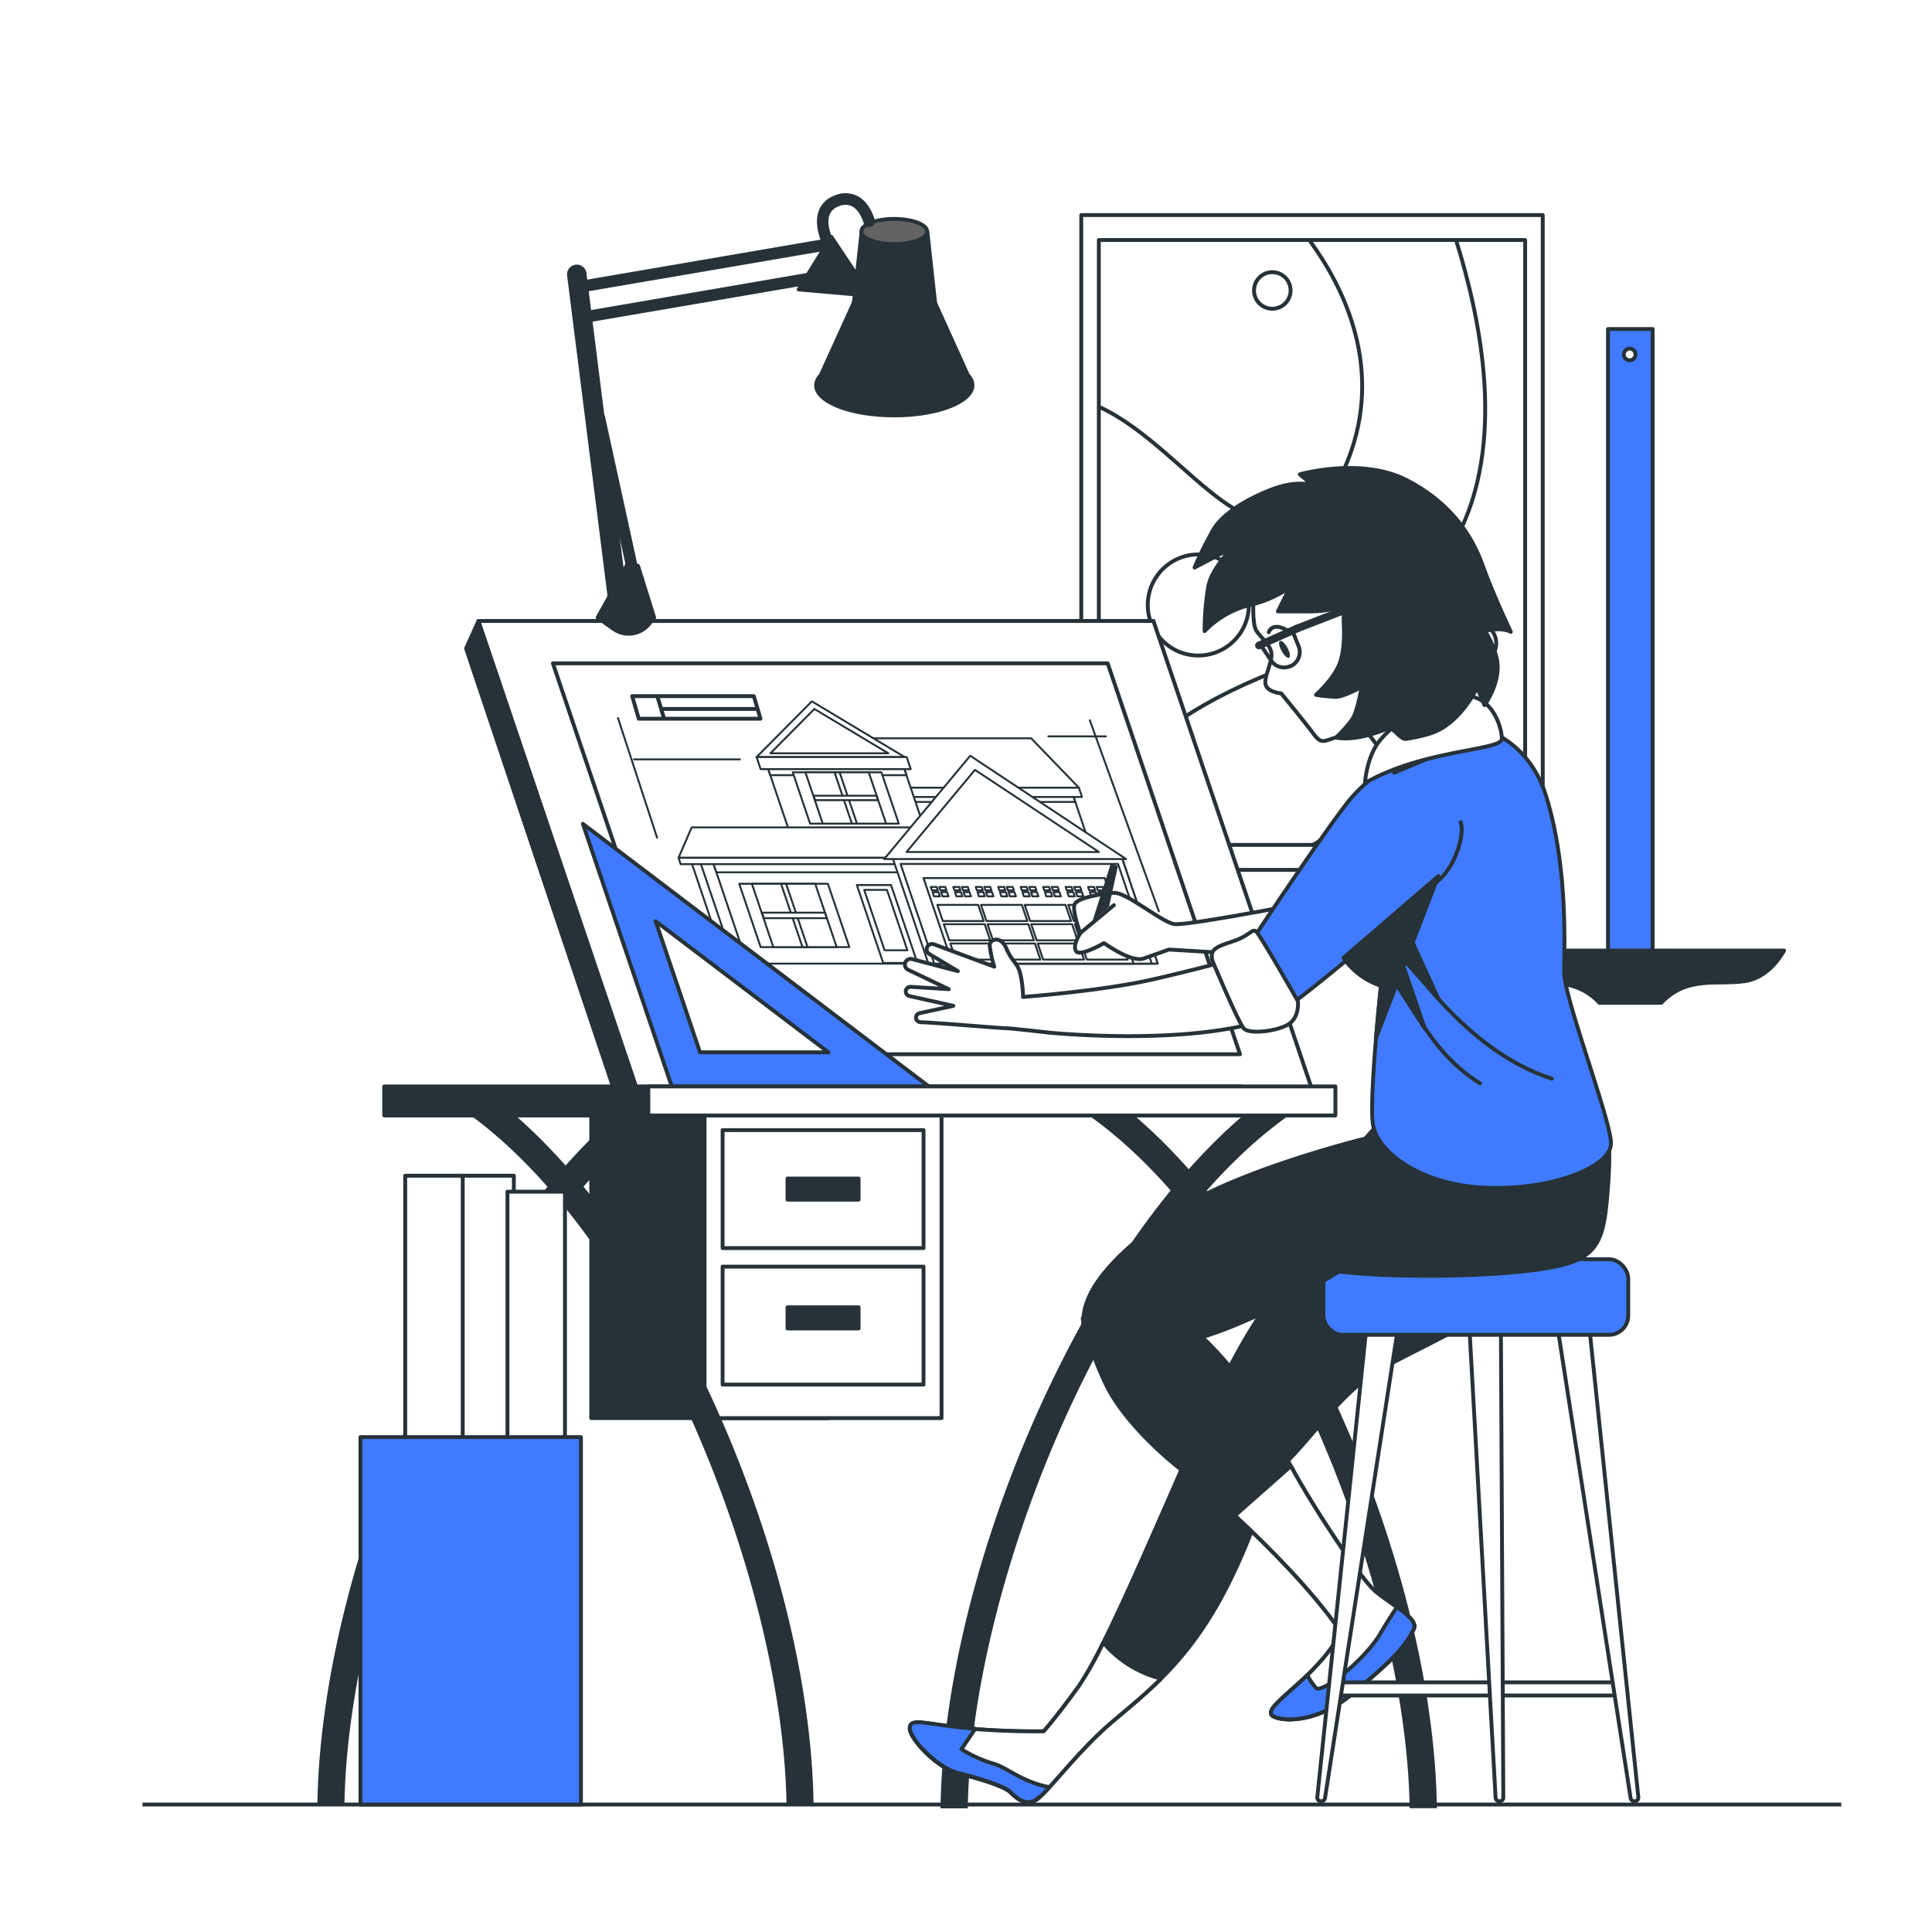<svg xmlns="http://www.w3.org/2000/svg" xmlns:xlink="http://www.w3.org/1999/xlink" xmlns:svgjs="http://svgjs.com/svgjs" class="animated" id="freepik_stories-architect" viewBox="0 0 500 500"><style>svg#freepik_stories-architect:not(.animated) .animable {opacity: 0;}svg#freepik_stories-architect.animated #freepik--Ruler--inject-32 {animation: 1.5s Infinite  linear floating;animation-delay: 0s;}svg#freepik_stories-architect.animated #freepik--Lamp--inject-32 {animation: 3s Infinite  linear heartbeat;animation-delay: 0s;}svg#freepik_stories-architect.animated #freepik--Papers--inject-32 {animation: 3s Infinite  linear shake;animation-delay: 0s;}            @keyframes floating {                0% {                    opacity: 1;                    transform: translateY(0px);                }                50% {                    transform: translateY(-10px);                }                100% {                    opacity: 1;                    transform: translateY(0px);                }            }                    @keyframes heartbeat {                0% {                    transform: scale(1);                }                10% {                    transform: scale(1.1);                }                30% {                    transform: scale(1);                }                40% {                    transform: scale(1);                }                50% {                    transform: scale(1.1);                }                60% {                    transform: scale(1);                }                100% {                    transform: scale(1);                }            }                    @keyframes shake {                10%, 90% {                    transform: translate3d(-1px, 0, 0);                  }                  20%, 80% {                    transform: translate3d(2px, 0, 0);                  }                  30%, 50%, 70% {                    transform: translate3d(-4px, 0, 0);                  }                  40%, 60% {                    transform: translate3d(4px, 0, 0);                  }            }        .animator-hidden { display: none; }</style><g id="freepik--background-simple--inject-32" class="animable animator-hidden" style="transform-origin: 252.956px 245.608px;"><path d="M50.8,197.43s-18,76.92,32.14,143.94,137.54,93.07,207.8,116,136.06-3.55,160.74-62.59-25.17-90.84-36.17-168-2.22-99.32-53.5-158-156.51-57.32-227.66,3S50.8,197.43,50.8,197.43Z" style="fill: rgb(64, 123, 255); transform-origin: 252.956px 245.608px;" id="ele4l25fxnasa" class="animable"></path><g id="elww1ge0gsfxd"><path d="M50.8,197.43s-18,76.92,32.14,143.94,137.54,93.07,207.8,116,136.06-3.55,160.74-62.59-25.17-90.84-36.17-168-2.22-99.32-53.5-158-156.51-57.32-227.66,3S50.8,197.43,50.8,197.43Z" style="fill: rgb(255, 255, 255); opacity: 0.7; transform-origin: 252.956px 245.608px;" class="animable"></path></g></g><g id="freepik--Plant--inject-32" class="animable animator-hidden" style="transform-origin: 96.515px 283.61px;"><path d="M99.75,193s.6,74.37.6,94-.6,137.27-.6,137.27" style="fill: none; stroke: rgb(38, 50, 56); stroke-linecap: round; stroke-linejoin: round; stroke-width: 3px; transform-origin: 100.05px 308.635px;" id="elvy9ag8w52ng" class="animable"></path><polygon points="144.38 212.08 125.93 196.61 177.7 202.56 131.88 187.68 178.89 179.35 125.93 179.35 166.99 148.41 120.58 171.62 147.35 125.8 111.65 166.86 124.15 106.76 100.94 162.69 98.56 100.22 93.8 163.88 68.48 107.64 86.07 169.24 48.2 127.92 81.31 178.76 34.43 145.31 78.33 187.68 28.63 160.53 74.17 191.25 32.98 185.88 72.98 197.2 40.95 202.55 74.17 201.37 54.53 214.46 100.94 201.96 144.38 212.08" style="fill: rgb(64, 123, 255); transform-origin: 103.76px 157.34px;" id="elzmaskfhxgkm" class="animable"></polygon><path d="M81.9,268s-1.78,15.47-.59,21.42a108.7,108.7,0,0,1,1.78,20.82c0,7.74.6,40.61.6,46s-.6,50.85-.6,55v14.28" style="fill: none; stroke: rgb(38, 50, 56); stroke-linecap: round; stroke-linejoin: round; stroke-width: 3px; transform-origin: 82.295px 346.76px;" id="elqe6gu10keqe" class="animable"></path><path d="M83.69,350.27S86.07,304.9,88.45,299s4.16-4.17,4.76-11.31.59-10.11,1.78-12.49a48.75,48.75,0,0,0,2.38-6.55l1.19-4.76" style="fill: none; stroke: rgb(38, 50, 56); stroke-linecap: round; stroke-linejoin: round; stroke-width: 3px; transform-origin: 91.125px 307.08px;" id="elifel9ttizlo" class="animable"></path><polygon points="125.93 283.48 107.49 268.01 159.25 273.96 113.44 259.08 160.44 250.75 107.49 250.75 148.54 219.81 102.13 243.02 128.91 197.2 93.21 238.26 105.7 178.16 82.5 234.09 80.12 171.62 75.36 235.28 56.91 177.57 67.62 240.64 34.9 193.63 62.86 250.16 19.94 222.11 59.89 259.08 15.59 240.95 55.72 262.65 14.14 259.06 54.53 268.6 26.46 275 55.72 272.77 36.09 285.86 82.5 273.36 125.93 283.48" style="fill: rgb(64, 123, 255); transform-origin: 87.29px 228.74px;" id="elg67ba5iwcdn" class="animable"></polygon><polygon points="117.2 376.69 103.4 365.12 142.13 369.57 107.85 358.44 143.02 352.21 103.4 352.21 134.12 329.06 99.4 346.42 119.43 312.14 92.72 342.86 102.07 297.9 84.7 339.74 82.92 293 79.36 340.63 65.56 297.45 73.58 344.64 49.09 309.47 70.02 351.76 37.9 330.78 67.79 358.44 34.65 344.87 64.67 361.11 33.56 358.43 63.78 365.56 42.78 370.35 64.67 368.68 49.98 378.47 84.7 369.12 117.2 376.69" style="fill: rgb(64, 123, 255); transform-origin: 88.29px 335.735px;" id="el977fh070y8f" class="animable"></polygon><path d="M65.6,408.65,52.87,429.88a14,14,0,0,0-1.52,10.84L57,461.81A7,7,0,0,0,63.8,467h58a7,7,0,0,0,6.78-5.2l5.66-21.09a14,14,0,0,0-1.51-10.84L120,408.65a4.81,4.81,0,0,0-4.12-2.33H69.73A4.81,4.81,0,0,0,65.6,408.65Z" style="fill: rgb(255, 255, 255); stroke: rgb(38, 50, 56); stroke-linejoin: round; transform-origin: 92.796px 436.66px;" id="elm1wr0lxkihh" class="animable"></path></g><g id="freepik--Picture--inject-32" class="animable" style="transform-origin: 339.545px 140.39px;"><rect x="279.83" y="55.66" width="119.43" height="169.46" style="fill: none; stroke: rgb(38, 50, 56); stroke-linecap: round; stroke-linejoin: round; transform-origin: 339.545px 140.39px;" id="el5y4ozsgw4vw" class="animable"></rect><rect x="284.38" y="62.11" width="110.33" height="156.55" style="fill: none; stroke: rgb(38, 50, 56); stroke-linecap: round; stroke-linejoin: round; transform-origin: 339.545px 140.385px;" id="el0104t5l7v65s" class="animable"></rect><path d="M284.54,206.1c12.9-17.95,32.63-28,53.21-35.2,17.62-6.15,30.06-14.57,39.1-31.47,13.13-24.54,6.38-56.71,0-77.22" style="fill: none; stroke: rgb(38, 50, 56); stroke-linecap: round; stroke-linejoin: round; transform-origin: 334.457px 134.155px;" id="eli8xp72g661" class="animable"></path><path d="M339,62.35c8.47,11.6,18.45,31.42,10.8,54.09-6,17.69-17.49,24.64-33.37,13.27-9.53-6.82-20-18.9-31.91-24.39" style="fill: none; stroke: rgb(38, 50, 56); stroke-linecap: round; stroke-linejoin: round; transform-origin: 318.525px 98.802px;" id="eli9jdcbefc8j" class="animable"></path><path d="M339.8,218.68c5.54-3.34,12.9-9.36,21.27-20.18,3.79-4.89,10.86-13.7,18.2-11.49,8.27,2.49,8.75,15.29,6.82,21.92a41.68,41.68,0,0,1-4.35,9.68" style="fill: none; stroke: rgb(38, 50, 56); stroke-linecap: round; stroke-linejoin: round; transform-origin: 363.416px 202.67px;" id="el1twlzb0wa3g" class="animable"></path><circle cx="310.12" cy="156.57" r="13.08" style="fill: none; stroke: rgb(38, 50, 56); stroke-linecap: round; stroke-linejoin: round; transform-origin: 310.12px 156.57px;" id="eluc73vvc47so" class="animable"></circle><path d="M334,75.18a4.73,4.73,0,1,1-4.73-4.74A4.73,4.73,0,0,1,334,75.18Z" style="fill: none; stroke: rgb(38, 50, 56); stroke-linecap: round; stroke-linejoin: round; transform-origin: 329.27px 75.17px;" id="elbs8xuctzvif" class="animable"></path><circle cx="381.81" cy="166.49" r="5.41" style="fill: none; stroke: rgb(38, 50, 56); stroke-linecap: round; stroke-linejoin: round; transform-origin: 381.81px 166.49px;" id="el4ajkf6kj8in" class="animable"></circle></g><g id="freepik--Ruler--inject-32" class="animable" style="transform-origin: 421.96px 172.34px;"><path d="M416.15,85.15V259.49H427.7V85.15Zm5.78,8.08a1.51,1.51,0,1,1,0-3,1.51,1.51,0,0,1,0,3Z" style="fill: rgb(64, 123, 255); stroke: rgb(38, 50, 56); stroke-linecap: round; stroke-linejoin: round; transform-origin: 421.925px 172.32px;" id="elose98kturpk" class="animable"></path><path d="M424.46,246H382.19c1.24,2.22,4.5,7,9.95,7.89,7.14,1.13,15-1.5,21.8,5.64h16c6.76-7.14,14.65-4.51,21.79-5.64,5.46-.86,8.72-5.67,10-7.89Z" style="fill: rgb(38, 50, 56); stroke: rgb(38, 50, 56); stroke-linecap: round; stroke-linejoin: round; transform-origin: 421.96px 252.765px;" id="el5ivy0yoknu" class="animable"></path></g><g id="freepik--Desk--inject-32" class="animable" style="transform-origin: 227.005px 314.355px;"><rect x="153.01" y="286.33" width="61.33" height="80.67" style="fill: rgb(38, 50, 56); stroke: rgb(38, 50, 56); stroke-linecap: round; stroke-linejoin: round; transform-origin: 183.675px 326.665px;" id="el4s0ylkm7ggn" class="animable"></rect><rect x="182.34" y="286.33" width="61.33" height="80.67" style="fill: rgb(255, 255, 255); stroke: rgb(38, 50, 56); stroke-linecap: round; stroke-linejoin: round; transform-origin: 213.005px 326.665px;" id="eldear25nwgl" class="animable"></rect><rect x="187.01" y="327.8" width="52" height="30.53" style="fill: rgb(255, 255, 255); stroke: rgb(38, 50, 56); stroke-linecap: round; stroke-linejoin: round; transform-origin: 213.01px 343.065px;" id="elfzco7xcxh5w" class="animable"></rect><rect x="187.01" y="292.47" width="52" height="30.53" style="fill: rgb(255, 255, 255); stroke: rgb(38, 50, 56); stroke-linecap: round; stroke-linejoin: round; transform-origin: 213.01px 307.735px;" id="eluo2efqd5w3" class="animable"></rect><rect x="203.81" y="305" width="18.4" height="5.47" style="fill: rgb(38, 50, 56); stroke: rgb(38, 50, 56); stroke-linecap: round; stroke-linejoin: round; transform-origin: 213.01px 307.735px;" id="elj1vfzufar2p" class="animable"></rect><rect x="203.81" y="338.33" width="18.4" height="5.47" style="fill: rgb(38, 50, 56); stroke: rgb(38, 50, 56); stroke-linecap: round; stroke-linejoin: round; transform-origin: 213.01px 341.065px;" id="elzum0917kz2" class="animable"></rect><path d="M129.59,285.5H117.24c48.13,31,85.41,121.73,86.31,181.51h7c-.43-31.68-10.13-70.21-26.78-106.15C168.48,327.74,149.52,301.5,129.59,285.5Z" style="fill: rgb(38, 50, 56); transform-origin: 163.895px 376.255px;" id="elw2hj2i1mip" class="animable"></path><path d="M163.15,285.5c-19.93,16-38.89,42.24-54.23,75.36C92.27,396.8,82.57,435.33,82.14,467h7c.9-59.78,38.18-150.55,86.31-181.51Z" style="fill: rgb(38, 50, 56); transform-origin: 128.795px 376.245px;" id="eljidkeagipwf" class="animable"></path><path d="M290.86,286.45H278.51c48.12,31,85.41,121.73,86.31,181.51h7.05c-.43-31.68-10.13-70.21-26.78-106.15C329.75,328.69,310.78,302.45,290.86,286.45Z" style="fill: rgb(38, 50, 56); transform-origin: 325.19px 377.205px;" id="elfdhe8tqcg9o" class="animable"></path><path d="M324.42,286.45c-19.93,16-38.89,42.24-54.24,75.36C253.54,397.75,243.83,436.28,243.4,468h7.06c.89-59.78,38.18-150.55,86.31-181.51Z" style="fill: rgb(38, 50, 56); transform-origin: 290.085px 377.225px;" id="elwbrgpg2w7g" class="animable"></path><polygon points="295.31 167.82 298.51 160.71 123.83 160.71 123.62 161.17 120.62 167.82 159.49 283.79 334.18 283.79 295.31 167.82" style="fill: rgb(38, 50, 56); stroke: rgb(38, 50, 56); stroke-linecap: round; stroke-linejoin: round; transform-origin: 227.4px 222.25px;" id="elnzm675b4lfj" class="animable"></polygon><polygon points="340.18 283.79 165.49 283.79 123.83 160.71 298.51 160.71 340.18 283.79" style="fill: rgb(255, 255, 255); stroke: rgb(38, 50, 56); stroke-linecap: round; stroke-linejoin: round; transform-origin: 232.005px 222.25px;" id="el18i4wpeo33d" class="animable"></polygon><polygon points="320.91 272.83 177.33 272.83 143.09 171.67 286.67 171.67 320.91 272.83" style="fill: rgb(255, 255, 255); stroke: rgb(38, 50, 56); stroke-linecap: round; stroke-linejoin: round; transform-origin: 232px 222.25px;" id="elgclscja3d2g" class="animable"></polygon><polygon points="234.24 225.97 284.52 225.97 277.63 205.59 227.34 205.59 234.24 225.97" style="fill: rgb(255, 255, 255); stroke: rgb(38, 50, 56); stroke-linecap: round; stroke-linejoin: round; stroke-width: 0.5px; transform-origin: 255.93px 215.78px;" id="el3cznqm13qnp" class="animable"></polygon><polygon points="228 207.54 278.29 207.54 277.63 205.59 227.34 205.59 228 207.54" style="fill: rgb(255, 255, 255); stroke: rgb(38, 50, 56); stroke-linecap: round; stroke-linejoin: round; stroke-width: 0.5px; transform-origin: 252.815px 206.565px;" id="elr0a6ca0ff2" class="animable"></polygon><polygon points="279.21 203.86 226.98 203.86 222.65 191.07 266.87 191.07 279.21 203.86" style="fill: rgb(255, 255, 255); stroke: rgb(38, 50, 56); stroke-linecap: round; stroke-linejoin: round; stroke-width: 0.5px; transform-origin: 250.93px 197.465px;" id="eluqi1m4swxr" class="animable"></polygon><polygon points="227.35 206.25 280.02 206.25 279.21 203.86 226.54 203.86 227.35 206.25" style="fill: rgb(255, 255, 255); stroke: rgb(38, 50, 56); stroke-linecap: round; stroke-linejoin: round; stroke-width: 0.5px; transform-origin: 253.28px 205.055px;" id="eleqy66y4zff" class="animable"></polygon><polygon points="234 198.88 198.76 198.88 204.53 215.93 239.77 215.93 234 198.88" style="fill: rgb(255, 255, 255); stroke: rgb(38, 50, 56); stroke-linecap: round; stroke-linejoin: round; stroke-width: 0.5px; transform-origin: 219.265px 207.405px;" id="elaz445aljgav" class="animable"></polygon><polygon points="234 198.88 198.76 198.88 199.35 200.61 234.59 200.61 234 198.88" style="fill: rgb(255, 255, 255); stroke: rgb(38, 50, 56); stroke-linecap: round; stroke-linejoin: round; stroke-width: 0.5px; transform-origin: 216.675px 199.745px;" id="els5p0qefe58k" class="animable"></polygon><polygon points="210.1 181.51 195.8 195.93 234.15 195.93 210.1 181.51" style="fill: rgb(255, 255, 255); stroke: rgb(38, 50, 56); stroke-linecap: round; stroke-linejoin: round; stroke-width: 0.5px; transform-origin: 214.975px 188.72px;" id="elyjy6t1ohhfg" class="animable"></polygon><polygon points="210.76 183.48 199.39 194.95 229.9 194.95 210.76 183.48" style="fill: rgb(255, 255, 255); stroke: rgb(38, 50, 56); stroke-linecap: round; stroke-linejoin: round; stroke-width: 0.5px; transform-origin: 214.645px 189.215px;" id="elgi7n8fckegt" class="animable"></polygon><polygon points="190.14 249.47 187.84 249.47 178.83 222.82 181.12 222.82 190.14 249.47" style="fill: rgb(255, 255, 255); stroke: rgb(38, 50, 56); stroke-linecap: round; stroke-linejoin: round; stroke-width: 0.5px; transform-origin: 184.485px 236.145px;" id="elzzb7aixljdh" class="animable"></polygon><polygon points="299.6 249.39 193.39 249.39 184.4 222.82 290.62 222.82 299.6 249.39" style="fill: rgb(255, 255, 255); stroke: rgb(38, 50, 56); stroke-linecap: round; stroke-linejoin: round; stroke-width: 0.5px; transform-origin: 242px 236.105px;" id="elnarhhbmanwb" class="animable"></polygon><polygon points="291.61 225.75 185.39 225.75 184.4 222.82 290.62 222.82 291.61 225.75" style="fill: rgb(255, 255, 255); stroke: rgb(38, 50, 56); stroke-linecap: round; stroke-linejoin: round; stroke-width: 0.5px; transform-origin: 238.005px 224.285px;" id="ele1icrh1cmxb" class="animable"></polygon><polygon points="247.56 222 175.6 222 179 214.13 244.9 214.13 247.56 222" style="fill: rgb(255, 255, 255); stroke: rgb(38, 50, 56); stroke-linecap: round; stroke-linejoin: round; stroke-width: 0.5px; transform-origin: 211.58px 218.065px;" id="elufq49yf90ds" class="animable"></polygon><polygon points="234.67 223.64 176.15 223.64 175.6 222 234.12 222 234.67 223.64" style="fill: rgb(255, 255, 255); stroke: rgb(38, 50, 56); stroke-linecap: round; stroke-linejoin: round; stroke-width: 0.5px; transform-origin: 205.135px 222.82px;" id="el89f8gb4en33" class="animable"></polygon><polygon points="290.34 222 231 222 240.27 249.39 299.6 249.39 290.34 222" style="fill: rgb(255, 255, 255); stroke: rgb(38, 50, 56); stroke-linecap: round; stroke-linejoin: round; stroke-width: 0.5px; transform-origin: 265.3px 235.695px;" id="el1k9u8lll2fr" class="animable"></polygon><polygon points="289.35 223.59 233.06 223.59 241.79 249.39 298.08 249.39 289.35 223.59" style="fill: rgb(255, 255, 255); stroke: rgb(38, 50, 56); stroke-linecap: round; stroke-linejoin: round; stroke-width: 0.5px; transform-origin: 265.57px 236.49px;" id="elwpi2cvgatm" class="animable"></polygon><polygon points="285.88 227.24 239 227.24 246.5 249.39 293.38 249.39 285.88 227.24" style="fill: rgb(255, 255, 255); stroke: rgb(38, 50, 56); stroke-linecap: round; stroke-linejoin: round; stroke-width: 0.5px; transform-origin: 266.19px 238.315px;" id="elbnei6wfvndv" class="animable"></polygon><polygon points="254.58 238.36 243.99 238.36 242.58 234.19 253.16 234.19 254.58 238.36" style="fill: rgb(255, 255, 255); stroke: rgb(38, 50, 56); stroke-linecap: round; stroke-linejoin: round; stroke-width: 0.5px; transform-origin: 248.58px 236.275px;" id="elnr0e7i2n8qf" class="animable"></polygon><polygon points="265.88 238.36 255.29 238.36 253.88 234.19 264.46 234.19 265.88 238.36" style="fill: rgb(255, 255, 255); stroke: rgb(38, 50, 56); stroke-linecap: round; stroke-linejoin: round; stroke-width: 0.5px; transform-origin: 259.88px 236.275px;" id="elwgprrn0e0qo" class="animable"></polygon><polygon points="256.26 243.35 245.68 243.35 244.26 239.18 254.85 239.18 256.26 243.35" style="fill: rgb(255, 255, 255); stroke: rgb(38, 50, 56); stroke-linecap: round; stroke-linejoin: round; stroke-width: 0.5px; transform-origin: 250.26px 241.265px;" id="elepiimws34gc" class="animable"></polygon><polygon points="267.56 243.35 256.98 243.35 255.56 239.18 266.15 239.18 267.56 243.35" style="fill: rgb(255, 255, 255); stroke: rgb(38, 50, 56); stroke-linecap: round; stroke-linejoin: round; stroke-width: 0.5px; transform-origin: 261.56px 241.265px;" id="elqnntekyut37" class="animable"></polygon><polygon points="257.95 248.34 247.36 248.34 245.95 244.17 256.54 244.17 257.95 248.34" style="fill: rgb(255, 255, 255); stroke: rgb(38, 50, 56); stroke-linecap: round; stroke-linejoin: round; stroke-width: 0.5px; transform-origin: 251.95px 246.255px;" id="elobm7eqfpr2a" class="animable"></polygon><polygon points="269.25 248.34 258.66 248.34 257.25 244.17 267.84 244.17 269.25 248.34" style="fill: rgb(255, 255, 255); stroke: rgb(38, 50, 56); stroke-linecap: round; stroke-linejoin: round; stroke-width: 0.5px; transform-origin: 263.25px 246.255px;" id="ellmzv6r72ls" class="animable"></polygon><polygon points="277.18 238.36 266.59 238.36 265.18 234.19 275.77 234.19 277.18 238.36" style="fill: rgb(255, 255, 255); stroke: rgb(38, 50, 56); stroke-linecap: round; stroke-linejoin: round; stroke-width: 0.5px; transform-origin: 271.18px 236.275px;" id="eliuxi5h57bah" class="animable"></polygon><polygon points="288.48 238.36 277.89 238.36 276.48 234.19 287.07 234.19 288.48 238.36" style="fill: rgb(255, 255, 255); stroke: rgb(38, 50, 56); stroke-linecap: round; stroke-linejoin: round; stroke-width: 0.5px; transform-origin: 282.48px 236.275px;" id="elu5laeaqbz0d" class="animable"></polygon><polygon points="278.87 243.35 268.28 243.35 266.87 239.18 277.45 239.18 278.87 243.35" style="fill: rgb(255, 255, 255); stroke: rgb(38, 50, 56); stroke-linecap: round; stroke-linejoin: round; stroke-width: 0.5px; transform-origin: 272.87px 241.265px;" id="elskwppfjqmqb" class="animable"></polygon><polygon points="290.17 243.35 279.58 243.35 278.17 239.18 288.75 239.18 290.17 243.35" style="fill: rgb(255, 255, 255); stroke: rgb(38, 50, 56); stroke-linecap: round; stroke-linejoin: round; stroke-width: 0.5px; transform-origin: 284.17px 241.265px;" id="elufl3eig5d4" class="animable"></polygon><polygon points="280.55 248.34 269.96 248.34 268.55 244.17 279.14 244.17 280.55 248.34" style="fill: rgb(255, 255, 255); stroke: rgb(38, 50, 56); stroke-linecap: round; stroke-linejoin: round; stroke-width: 0.5px; transform-origin: 274.55px 246.255px;" id="el2qhwrym70ck" class="animable"></polygon><polygon points="291.85 248.34 281.27 248.34 279.85 244.17 290.44 244.17 291.85 248.34" style="fill: rgb(255, 255, 255); stroke: rgb(38, 50, 56); stroke-linecap: round; stroke-linejoin: round; stroke-width: 0.5px; transform-origin: 285.85px 246.255px;" id="eli4mzn13m2wo" class="animable"></polygon><polygon points="251.09 195.59 228.82 222.32 291.43 222.32 251.09 195.59" style="fill: rgb(255, 255, 255); stroke: rgb(38, 50, 56); stroke-linecap: round; stroke-linejoin: round; stroke-width: 0.5px; transform-origin: 260.125px 208.955px;" id="elxn6kx1andyr" class="animable"></polygon><polygon points="252.32 199.24 234.61 220.5 284.41 220.5 252.32 199.24" style="fill: rgb(255, 255, 255); stroke: rgb(38, 50, 56); stroke-linecap: round; stroke-linejoin: round; stroke-width: 0.5px; transform-origin: 259.51px 209.87px;" id="eld2xp7xnklnh" class="animable"></polygon><polygon points="235.7 199.05 196.85 199.05 195.8 195.93 234.65 195.93 235.7 199.05" style="fill: rgb(255, 255, 255); stroke: rgb(38, 50, 56); stroke-linecap: round; stroke-linejoin: round; stroke-width: 0.5px; transform-origin: 215.75px 197.49px;" id="elnp4yh5k44" class="animable"></polygon><polygon points="232.6 213.15 209.65 213.15 205.16 199.87 228.11 199.87 232.6 213.15" style="fill: rgb(255, 255, 255); stroke: rgb(38, 50, 56); stroke-linecap: round; stroke-linejoin: round; stroke-width: 0.5px; transform-origin: 218.88px 206.51px;" id="elv3acq550338" class="animable"></polygon><polygon points="229.32 213.15 212.93 213.15 208.44 199.87 224.83 199.87 229.32 213.15" style="fill: rgb(255, 255, 255); stroke: rgb(38, 50, 56); stroke-linecap: round; stroke-linejoin: round; stroke-width: 0.5px; transform-origin: 218.88px 206.51px;" id="elb26o323uf5k" class="animable"></polygon><polygon points="221.78 213.15 220.47 213.15 215.98 199.87 217.29 199.87 221.78 213.15" style="fill: rgb(255, 255, 255); stroke: rgb(38, 50, 56); stroke-linecap: round; stroke-linejoin: round; stroke-width: 0.5px; transform-origin: 218.88px 206.51px;" id="elb0sze7ei0xb" class="animable"></polygon><polygon points="210.96 207.08 210.57 205.93 226.8 205.93 227.19 207.08 210.96 207.08" style="fill: rgb(255, 255, 255); stroke: rgb(38, 50, 56); stroke-linecap: round; stroke-linejoin: round; stroke-width: 0.5px; transform-origin: 218.88px 206.505px;" id="elqnsbw8w3qz" class="animable"></polygon><polygon points="219.81 245.11 196.86 245.11 191.31 228.72 214.26 228.72 219.81 245.11" style="fill: rgb(255, 255, 255); stroke: rgb(38, 50, 56); stroke-linecap: round; stroke-linejoin: round; stroke-width: 0.5px; transform-origin: 205.56px 236.915px;" id="el2lxpa9scg57" class="animable"></polygon><polygon points="216.53 245.11 200.13 245.11 194.59 228.72 210.98 228.72 216.53 245.11" style="fill: rgb(255, 255, 255); stroke: rgb(38, 50, 56); stroke-linecap: round; stroke-linejoin: round; stroke-width: 0.5px; transform-origin: 205.56px 236.915px;" id="eld0dzg3d2in8" class="animable"></polygon><polygon points="208.99 245.11 207.68 245.11 202.13 228.72 203.44 228.72 208.99 245.11" style="fill: rgb(255, 255, 255); stroke: rgb(38, 50, 56); stroke-linecap: round; stroke-linejoin: round; stroke-width: 0.5px; transform-origin: 205.56px 236.915px;" id="eli17ujhshogi" class="animable"></polygon><polygon points="197.69 237.62 197.21 236.2 213.49 236.2 213.97 237.62 197.69 237.62" style="fill: rgb(255, 255, 255); stroke: rgb(38, 50, 56); stroke-linecap: round; stroke-linejoin: round; stroke-width: 0.5px; transform-origin: 205.59px 236.91px;" id="elh8tym8ts1ve" class="animable"></polygon><polygon points="230.6 229.04 221.75 229.04 228.57 249.21 237.42 249.21 230.6 229.04" style="fill: rgb(255, 255, 255); stroke: rgb(38, 50, 56); stroke-linecap: round; stroke-linejoin: round; stroke-width: 0.5px; transform-origin: 229.585px 239.125px;" id="el40eugz0zpij" class="animable"></polygon><polygon points="229.55 230.3 223.65 230.3 228.93 245.93 234.83 245.93 229.55 230.3" style="fill: rgb(255, 255, 255); stroke: rgb(38, 50, 56); stroke-linecap: round; stroke-linejoin: round; stroke-width: 0.5px; transform-origin: 229.24px 238.115px;" id="ellz3ak18bw1" class="animable"></polygon><polygon points="242.72 230.41 242.43 229.54 240.88 229.54 241.18 230.41 242.72 230.41" style="fill: rgb(255, 255, 255); stroke: rgb(38, 50, 56); stroke-linecap: round; stroke-linejoin: round; stroke-width: 0.5px; transform-origin: 241.8px 229.975px;" id="elclswpfqzvz" class="animable"></polygon><polygon points="243.4 230.41 244.95 230.41 244.65 229.54 243.11 229.54 243.4 230.41" style="fill: rgb(255, 255, 255); stroke: rgb(38, 50, 56); stroke-linecap: round; stroke-linejoin: round; stroke-width: 0.5px; transform-origin: 244.03px 229.975px;" id="elkk42po65p6" class="animable"></polygon><polygon points="242.88 230.88 241.34 230.88 241.71 231.97 243.25 231.97 242.88 230.88" style="fill: rgb(255, 255, 255); stroke: rgb(38, 50, 56); stroke-linecap: round; stroke-linejoin: round; stroke-width: 0.5px; transform-origin: 242.295px 231.425px;" id="elr7d5z3uwopl" class="animable"></polygon><polygon points="243.56 230.88 243.93 231.97 245.48 231.97 245.11 230.88 243.56 230.88" style="fill: rgb(255, 255, 255); stroke: rgb(38, 50, 56); stroke-linecap: round; stroke-linejoin: round; stroke-width: 0.5px; transform-origin: 244.52px 231.425px;" id="el6pwbvwzwnq" class="animable"></polygon><polygon points="248.54 230.41 248.24 229.54 246.7 229.54 246.99 230.41 248.54 230.41" style="fill: rgb(255, 255, 255); stroke: rgb(38, 50, 56); stroke-linecap: round; stroke-linejoin: round; stroke-width: 0.5px; transform-origin: 247.62px 229.975px;" id="el8ecd4etf3or" class="animable"></polygon><polygon points="249.22 230.41 250.76 230.41 250.47 229.54 248.93 229.54 249.22 230.41" style="fill: rgb(255, 255, 255); stroke: rgb(38, 50, 56); stroke-linecap: round; stroke-linejoin: round; stroke-width: 0.5px; transform-origin: 249.845px 229.975px;" id="eljl0148fvmrl" class="animable"></polygon><polygon points="248.7 230.88 247.15 230.88 247.52 231.97 249.07 231.97 248.7 230.88" style="fill: rgb(255, 255, 255); stroke: rgb(38, 50, 56); stroke-linecap: round; stroke-linejoin: round; stroke-width: 0.5px; transform-origin: 248.11px 231.425px;" id="el9otjo6rmfe8" class="animable"></polygon><polygon points="249.38 230.88 249.75 231.97 251.29 231.97 250.92 230.88 249.38 230.88" style="fill: rgb(255, 255, 255); stroke: rgb(38, 50, 56); stroke-linecap: round; stroke-linejoin: round; stroke-width: 0.5px; transform-origin: 250.335px 231.425px;" id="elx4lu3fbnur" class="animable"></polygon><polygon points="254.35 230.41 254.06 229.54 252.51 229.54 252.81 230.41 254.35 230.41" style="fill: rgb(255, 255, 255); stroke: rgb(38, 50, 56); stroke-linecap: round; stroke-linejoin: round; stroke-width: 0.5px; transform-origin: 253.43px 229.975px;" id="elffmrxp9n8c5" class="animable"></polygon><polygon points="255.03 230.41 256.58 230.41 256.28 229.54 254.74 229.54 255.03 230.41" style="fill: rgb(255, 255, 255); stroke: rgb(38, 50, 56); stroke-linecap: round; stroke-linejoin: round; stroke-width: 0.5px; transform-origin: 255.66px 229.975px;" id="elva34whkossj" class="animable"></polygon><polygon points="254.51 230.88 252.97 230.88 253.34 231.97 254.88 231.97 254.51 230.88" style="fill: rgb(255, 255, 255); stroke: rgb(38, 50, 56); stroke-linecap: round; stroke-linejoin: round; stroke-width: 0.5px; transform-origin: 253.925px 231.425px;" id="eld28tr9yyhhq" class="animable"></polygon><polygon points="255.19 230.88 255.56 231.97 257.11 231.97 256.74 230.88 255.19 230.88" style="fill: rgb(255, 255, 255); stroke: rgb(38, 50, 56); stroke-linecap: round; stroke-linejoin: round; stroke-width: 0.5px; transform-origin: 256.15px 231.425px;" id="el7epee5t0i43" class="animable"></polygon><polygon points="260.17 230.41 259.87 229.54 258.33 229.54 258.62 230.41 260.17 230.41" style="fill: rgb(255, 255, 255); stroke: rgb(38, 50, 56); stroke-linecap: round; stroke-linejoin: round; stroke-width: 0.5px; transform-origin: 259.25px 229.975px;" id="elzj0aa0zx83" class="animable"></polygon><polygon points="260.85 230.41 262.39 230.41 262.1 229.54 260.56 229.54 260.85 230.41" style="fill: rgb(255, 255, 255); stroke: rgb(38, 50, 56); stroke-linecap: round; stroke-linejoin: round; stroke-width: 0.5px; transform-origin: 261.475px 229.975px;" id="eliquxpyzok0h" class="animable"></polygon><polygon points="260.33 230.88 258.78 230.88 259.15 231.97 260.7 231.97 260.33 230.88" style="fill: rgb(255, 255, 255); stroke: rgb(38, 50, 56); stroke-linecap: round; stroke-linejoin: round; stroke-width: 0.5px; transform-origin: 259.74px 231.425px;" id="el0huidthpj9cw" class="animable"></polygon><polygon points="261.01 230.88 261.38 231.97 262.92 231.97 262.55 230.88 261.01 230.88" style="fill: rgb(255, 255, 255); stroke: rgb(38, 50, 56); stroke-linecap: round; stroke-linejoin: round; stroke-width: 0.5px; transform-origin: 261.965px 231.425px;" id="elszeef9xem3p" class="animable"></polygon><polygon points="265.98 230.41 265.69 229.54 264.14 229.54 264.44 230.41 265.98 230.41" style="fill: rgb(255, 255, 255); stroke: rgb(38, 50, 56); stroke-linecap: round; stroke-linejoin: round; stroke-width: 0.5px; transform-origin: 265.06px 229.975px;" id="elc05oteun0to" class="animable"></polygon><polygon points="266.66 230.41 268.21 230.41 267.91 229.54 266.37 229.54 266.66 230.41" style="fill: rgb(255, 255, 255); stroke: rgb(38, 50, 56); stroke-linecap: round; stroke-linejoin: round; stroke-width: 0.5px; transform-origin: 267.29px 229.975px;" id="elfbzsuwjow8n" class="animable"></polygon><polygon points="266.14 230.88 264.6 230.88 264.97 231.97 266.51 231.97 266.14 230.88" style="fill: rgb(255, 255, 255); stroke: rgb(38, 50, 56); stroke-linecap: round; stroke-linejoin: round; stroke-width: 0.5px; transform-origin: 265.555px 231.425px;" id="elu0pk389gmp" class="animable"></polygon><polygon points="266.82 230.88 267.19 231.97 268.74 231.97 268.37 230.88 266.82 230.88" style="fill: rgb(255, 255, 255); stroke: rgb(38, 50, 56); stroke-linecap: round; stroke-linejoin: round; stroke-width: 0.5px; transform-origin: 267.78px 231.425px;" id="el16r21166bwh" class="animable"></polygon><polygon points="271.8 230.41 271.5 229.54 269.96 229.54 270.25 230.41 271.8 230.41" style="fill: rgb(255, 255, 255); stroke: rgb(38, 50, 56); stroke-linecap: round; stroke-linejoin: round; stroke-width: 0.5px; transform-origin: 270.88px 229.975px;" id="elri30998api" class="animable"></polygon><polygon points="272.48 230.41 274.02 230.41 273.73 229.54 272.19 229.54 272.48 230.41" style="fill: rgb(255, 255, 255); stroke: rgb(38, 50, 56); stroke-linecap: round; stroke-linejoin: round; stroke-width: 0.5px; transform-origin: 273.105px 229.975px;" id="eljyjzscnn5jn" class="animable"></polygon><polygon points="271.96 230.88 270.42 230.88 270.78 231.97 272.33 231.97 271.96 230.88" style="fill: rgb(255, 255, 255); stroke: rgb(38, 50, 56); stroke-linecap: round; stroke-linejoin: round; stroke-width: 0.5px; transform-origin: 271.375px 231.425px;" id="elezb3y99d978" class="animable"></polygon><polygon points="272.64 230.88 273.01 231.97 274.55 231.97 274.19 230.88 272.64 230.88" style="fill: rgb(255, 255, 255); stroke: rgb(38, 50, 56); stroke-linecap: round; stroke-linejoin: round; stroke-width: 0.5px; transform-origin: 273.595px 231.425px;" id="elilvlnnevqth" class="animable"></polygon><polygon points="277.61 230.41 277.32 229.54 275.77 229.54 276.07 230.41 277.61 230.41" style="fill: rgb(255, 255, 255); stroke: rgb(38, 50, 56); stroke-linecap: round; stroke-linejoin: round; stroke-width: 0.5px; transform-origin: 276.69px 229.975px;" id="elom2a8h981ub" class="animable"></polygon><polygon points="278.29 230.41 279.84 230.41 279.55 229.54 278 229.54 278.29 230.41" style="fill: rgb(255, 255, 255); stroke: rgb(38, 50, 56); stroke-linecap: round; stroke-linejoin: round; stroke-width: 0.5px; transform-origin: 278.92px 229.975px;" id="elud23ya4dz" class="animable"></polygon><polygon points="277.77 230.88 276.23 230.88 276.6 231.97 278.14 231.97 277.77 230.88" style="fill: rgb(255, 255, 255); stroke: rgb(38, 50, 56); stroke-linecap: round; stroke-linejoin: round; stroke-width: 0.5px; transform-origin: 277.185px 231.425px;" id="elma8sn5x83u" class="animable"></polygon><polygon points="278.46 230.88 278.82 231.97 280.37 231.97 280 230.88 278.46 230.88" style="fill: rgb(255, 255, 255); stroke: rgb(38, 50, 56); stroke-linecap: round; stroke-linejoin: round; stroke-width: 0.5px; transform-origin: 279.415px 231.425px;" id="el4qx8xb8za08" class="animable"></polygon><polygon points="283.43 230.41 283.13 229.54 281.59 229.54 281.88 230.41 283.43 230.41" style="fill: rgb(255, 255, 255); stroke: rgb(38, 50, 56); stroke-linecap: round; stroke-linejoin: round; stroke-width: 0.5px; transform-origin: 282.51px 229.975px;" id="elqgc097jp6oi" class="animable"></polygon><polygon points="284.11 230.41 285.65 230.41 285.36 229.54 283.82 229.54 284.11 230.41" style="fill: rgb(255, 255, 255); stroke: rgb(38, 50, 56); stroke-linecap: round; stroke-linejoin: round; stroke-width: 0.5px; transform-origin: 284.735px 229.975px;" id="el5gtk1mj0mad" class="animable"></polygon><polygon points="283.59 230.88 282.05 230.88 282.41 231.97 283.96 231.97 283.59 230.88" style="fill: rgb(255, 255, 255); stroke: rgb(38, 50, 56); stroke-linecap: round; stroke-linejoin: round; stroke-width: 0.5px; transform-origin: 283.005px 231.425px;" id="elq12fkdxtwnl" class="animable"></polygon><polygon points="284.27 230.88 284.64 231.97 286.18 231.97 285.81 230.88 284.27 230.88" style="fill: rgb(255, 255, 255); stroke: rgb(38, 50, 56); stroke-linecap: round; stroke-linejoin: round; stroke-width: 0.5px; transform-origin: 285.225px 231.425px;" id="elph6iaw8v9rn" class="animable"></polygon><line x1="191.5" y1="196.53" x2="164.09" y2="196.53" style="fill: none; stroke: rgb(38, 50, 56); stroke-linecap: round; stroke-linejoin: round; stroke-width: 0.5px; transform-origin: 177.795px 196.53px;" id="el4z5kb8pkqgn" class="animable"></line><line x1="159.93" y1="185.81" x2="170.05" y2="216.78" style="fill: none; stroke: rgb(38, 50, 56); stroke-linecap: round; stroke-linejoin: round; stroke-width: 0.5px; transform-origin: 164.99px 201.295px;" id="el2eol0ga4zkz" class="animable"></line><line x1="271.31" y1="190.57" x2="286.21" y2="190.57" style="fill: none; stroke: rgb(38, 50, 56); stroke-linecap: round; stroke-linejoin: round; stroke-width: 0.5px; transform-origin: 278.76px 190.57px;" id="ell2hvui41c8b" class="animable"></line><line x1="282.04" y1="186.4" x2="299.91" y2="235.84" style="fill: none; stroke: rgb(38, 50, 56); stroke-linecap: round; stroke-linejoin: round; stroke-width: 0.5px; transform-origin: 290.975px 211.12px;" id="el6ny8vljfjfc" class="animable"></line><polygon points="196.81 186.01 165.31 186.01 163.61 180.17 195.1 180.17 196.81 186.01" style="fill: rgb(255, 255, 255); stroke: rgb(38, 50, 56); stroke-linecap: round; stroke-linejoin: round; transform-origin: 180.21px 183.09px;" id="elep5813oh2ui" class="animable"></polygon><line x1="170.25" y1="180.62" x2="171.81" y2="185.81" style="fill: none; stroke: rgb(38, 50, 56); stroke-linecap: round; stroke-linejoin: round; transform-origin: 171.03px 183.215px;" id="el687cly72js6" class="animable"></line><line x1="171.29" y1="183.47" x2="195.68" y2="183.47" style="fill: none; stroke: rgb(38, 50, 56); stroke-linecap: round; stroke-linejoin: round; transform-origin: 183.485px 183.47px;" id="el31kvu8m50tl" class="animable"></line><path d="M150.85,213.21,174.13,282h67.34Zm18.83,25.19,44.72,33.94H181.16Z" style="fill: rgb(64, 123, 255); stroke: rgb(38, 50, 56); stroke-linecap: round; stroke-linejoin: round; transform-origin: 196.16px 247.605px;" id="eld9cqfxgpjbe" class="animable"></path><rect x="99.43" y="281.17" width="221.97" height="7.51" style="fill: rgb(38, 50, 56); stroke: rgb(38, 50, 56); stroke-linecap: round; stroke-linejoin: round; transform-origin: 210.415px 284.925px;" id="elnht6j3jh2er" class="animable"></rect><rect x="167.78" y="281.17" width="177.82" height="7.51" style="fill: rgb(255, 255, 255); stroke: rgb(38, 50, 56); stroke-linecap: round; stroke-linejoin: round; transform-origin: 256.69px 284.925px;" id="eljmzyqakt3q" class="animable"></rect></g><g id="freepik--Lamp--inject-32" class="animable animator-active" style="transform-origin: 199.465px 107.257px;"><path d="M159.68,156.34a2.5,2.5,0,0,1-2.47-2.19L146.77,71.31a2.5,2.5,0,0,1,5-.62l10.44,82.83a2.5,2.5,0,0,1-2.17,2.79A1.73,1.73,0,0,1,159.68,156.34Z" style="fill: rgb(38, 50, 56); transform-origin: 154.49px 112.411px;" id="elud3gelygyr8" class="animable"></path><path d="M149.9,75.76a1.5,1.5,0,0,1-.25-3L214.22,61.7a1.5,1.5,0,0,1,.51,3L150.16,75.74A1.14,1.14,0,0,1,149.9,75.76Z" style="fill: rgb(38, 50, 56); transform-origin: 182.132px 68.722px;" id="el8af5hnsbn5s" class="animable"></path><path d="M151.21,83.59a1.5,1.5,0,0,1-.26-3l64.58-11.09a1.5,1.5,0,1,1,.5,3L151.46,83.57Z" style="fill: rgb(38, 50, 56); transform-origin: 183.439px 76.537px;" id="elzausgnewcm" class="animable"></path><polygon points="215.13 61.22 206.65 74.91 221.65 76.22 222.95 72.96 215.13 61.22" style="fill: rgb(38, 50, 56); transform-origin: 214.8px 68.72px;" id="ele46t5wfg2ap" class="animable"></polygon><path d="M221.65,76.72h0l-15-1.31a.5.5,0,0,1-.38-.76L214.7,61a.5.5,0,0,1,.42-.23.54.54,0,0,1,.42.22l7.83,11.74a.5.5,0,0,1,0,.46l-1.31,3.26A.48.48,0,0,1,221.65,76.72ZM207.5,74.49l13.82,1.2L222.39,73l-7.25-10.88Z" style="fill: rgb(38, 50, 56); transform-origin: 214.811px 68.745px;" id="el2nr3vij8oft" class="animable"></path><path d="M250.47,97.1l-8.6-18.92c0-2.22-4.67-4-10.44-4S221,76,221,78.18L212.39,97.1a3.88,3.88,0,0,0-1.18,2.6c0,4.29,9.06,7.78,20.22,7.78s20.22-3.49,20.22-7.78A3.88,3.88,0,0,0,250.47,97.1Z" style="fill: rgb(38, 50, 56); transform-origin: 231.43px 90.83px;" id="elr8vq4i94rh" class="animable"></path><path d="M231.43,108c-11.62,0-20.72-3.64-20.72-8.28A4.33,4.33,0,0,1,212,96.82l8.53-18.76c.14-2.52,4.79-4.4,10.93-4.4s10.8,1.88,10.94,4.4l8.52,18.76a4.28,4.28,0,0,1,1.26,2.88C252.15,104.34,243.05,108,231.43,108Zm0-33.32c-5.85,0-9.93,1.85-9.93,3.52a.46.46,0,0,1-.05.2l-8.6,18.93a.38.38,0,0,1-.09.13,3.4,3.4,0,0,0-1,2.26c0,3.94,9,7.28,19.72,7.28s19.72-3.34,19.72-7.28a3.36,3.36,0,0,0-1.05-2.26.57.57,0,0,1-.08-.13l-8.61-18.93a.45.45,0,0,1,0-.2C241.37,76.51,237.29,74.66,231.43,74.66Z" style="fill: rgb(38, 50, 56); transform-origin: 231.445px 90.83px;" id="elbixc7m36fb8" class="animable"></path><polygon points="222.95 59.91 221 78.18 241.87 78.18 239.91 59.91 222.95 59.91" style="fill: rgb(38, 50, 56); transform-origin: 231.435px 69.045px;" id="ela1y3mx93py" class="animable"></polygon><path d="M241.87,78.68H221a.5.5,0,0,1-.38-.17.51.51,0,0,1-.12-.39l2-18.26a.5.5,0,0,1,.49-.45h17a.51.51,0,0,1,.5.45l2,18.26a.52.52,0,0,1-.13.39A.48.48,0,0,1,241.87,78.68Zm-20.32-1h19.76l-1.85-17.27H223.4Z" style="fill: rgb(38, 50, 56); transform-origin: 231.494px 69.052px;" id="el2otixg5y54d" class="animable"></path><path d="M239.91,59.91c0,1.8-3.79,3.26-8.48,3.26S223,61.71,223,59.91s3.8-3.26,8.48-3.26S239.91,58.11,239.91,59.91Z" style="fill: rgb(99, 99, 99); transform-origin: 231.455px 59.91px;" id="eldeha2a7mwxq" class="animable"></path><path d="M231.43,63.67c-4.35,0-9-1.31-9-3.76s4.63-3.76,9-3.76,9,1.32,9,3.76S235.79,63.67,231.43,63.67Zm0-6.52c-4.7,0-8,1.46-8,2.76s3.28,2.76,8,2.76,8-1.45,8-2.76S236.13,57.15,231.43,57.15Z" style="fill: rgb(38, 50, 56); transform-origin: 231.43px 59.91px;" id="el6b6gy80i2ps" class="animable"></path><path d="M162.6,145.62l-7.94,14.21,4.08,2.92a6.82,6.82,0,0,0,3.95,1.26h0a6.8,6.8,0,0,0,5.3-2.55l1.3-1.63-4.18-13.38Z" style="fill: rgb(38, 50, 56); transform-origin: 161.975px 154.815px;" id="el63dpcefihn3" class="animable"></path><path d="M162.69,164.51a7.26,7.26,0,0,1-4.24-1.36l-4.08-2.91a.5.5,0,0,1-.15-.65l7.95-14.22a.49.49,0,0,1,.59-.23l2.51.84a.51.51,0,0,1,.32.32l4.18,13.38a.48.48,0,0,1-.09.46l-1.3,1.64A7.28,7.28,0,0,1,162.69,164.51Zm-7.37-4.83,3.72,2.66a6.28,6.28,0,0,0,8.56-1.19l1.14-1.42-4-12.89-1.87-.62Z" style="fill: rgb(38, 50, 56); transform-origin: 161.976px 154.812px;" id="eli9mi69uwpu" class="animable"></path><path d="M164.25,151.42a1.49,1.49,0,0,1-1.46-1.18l-9.13-41.74a1.5,1.5,0,1,1,2.93-.64l9.13,41.74a1.51,1.51,0,0,1-1.15,1.79A1.66,1.66,0,0,1,164.25,151.42Z" style="fill: rgb(38, 50, 56); transform-origin: 159.685px 129.032px;" id="el976hoh6481i" class="animable"></path><path d="M214.47,64.67a1.5,1.5,0,0,1-1.32-.78c-.11-.21-2.75-5.2-1.28-9.24a6.64,6.64,0,0,1,4-4,7,7,0,0,1,6,.06c3.35,1.71,4.46,6,4.51,6.19a1.5,1.5,0,0,1-2.91.73s-.84-3.17-3-4.26a4.09,4.09,0,0,0-3.5.07,3.74,3.74,0,0,0-2.3,2.19c-.84,2.3.51,5.69,1.11,6.8a1.51,1.51,0,0,1-.62,2A1.49,1.49,0,0,1,214.47,64.67Z" style="fill: rgb(38, 50, 56); transform-origin: 218.925px 57.337px;" id="elki050w1vbp7" class="animable"></path></g><g id="freepik--Character--inject-32" class="animable" style="transform-origin: 329.094px 293.76px;"><path d="M354.2,307.38s-4.36,6.38-7.92,9.62a125.67,125.67,0,0,0-23.53,28.66c-9,15.32-15.33,31-21.31,44.52s-16.77,38.57-22.24,46.19-9.08,11.69-9.08,11.69-8.95.2-19.55-.73-15-2.86-15.11-.1,7.16,10.36,12.42,11.67,12,3.35,13.6,4.92,3.67,3.37,6.28,2.22,10.59-12.26,19.48-19.92S306.71,430.88,316.3,413s10.08-28,16.79-34.73,13.82-17.22,22.39-22.76,34.19-15.8,42.37-26.48,3.91-23.65-4-28.29S360.35,294.48,354.2,307.38Z" style="fill: rgb(38, 50, 56); stroke: rgb(38, 50, 56); stroke-linecap: round; stroke-linejoin: round; transform-origin: 318.862px 381.874px;" id="elt2o6dfi31q9" class="animable"></path><path d="M285.53,425.11a92.74,92.74,0,0,1-6.33,11.26c-5.48,7.61-9.08,11.69-9.08,11.69s-8.95.2-19.55-.73-15-2.86-15.11-.1,7.16,10.36,12.42,11.67,12,3.35,13.6,4.92,3.67,3.37,6.28,2.22,10.59-12.26,19.48-19.92c4.13-3.56,8.64-7.12,13.24-11.69A28.74,28.74,0,0,1,285.53,425.11Z" style="fill: rgb(255, 255, 255); stroke: rgb(38, 50, 56); stroke-linecap: round; stroke-linejoin: round; transform-origin: 267.969px 445.757px;" id="elpclj5k1jews" class="animable"></path><path d="M267.76,466a16.89,16.89,0,0,0,3.78-3.48c-7.18-1.43-10.9-5.05-14.18-6a35.56,35.56,0,0,1-8.55-3.82l3.58-5.3-1.82-.15c-10.6-.94-15-2.86-15.11-.1s7.16,10.36,12.42,11.67,12,3.35,13.6,4.92S265.15,467.19,267.76,466Z" style="fill: rgb(64, 123, 255); stroke: rgb(38, 50, 56); stroke-linecap: round; stroke-linejoin: round; transform-origin: 253.499px 456.048px;" id="el79sax179toy" class="animable"></path><path d="M280.2,341.2a83.63,83.63,0,0,0,6.17,17.44c4.25,8.5,13.61,17.43,20.41,22.54s28.71,24.66,39.55,40.18c1.36,1.95-3.83,8.51-10.21,14.25s-9.14,7.86-5.74,8.93,11.48.64,19.56-6.17,13.4-11.27,15.95-16.8c1.28-2.76-5.74-6.16-10-9.78s-20-27.42-24.88-38.48S313.8,346.52,304.66,341" style="fill: rgb(38, 50, 56); stroke: rgb(38, 50, 56); stroke-linecap: round; stroke-linejoin: round; transform-origin: 323.122px 392.993px;" id="el3iy8ox4pnrj" class="animable"></path><path d="M365.89,421.57c1.28-2.76-5.74-6.16-10-9.78-3.58-3-15.27-20.35-21.81-32.36l-14.47,12.79c9,8.32,20,19.51,26.71,29.14,1.36,1.95-3.83,8.51-10.21,14.25s-9.14,7.86-5.74,8.93,11.48.64,19.56-6.17S363.34,427.1,365.89,421.57Z" style="fill: rgb(255, 255, 255); stroke: rgb(38, 50, 56); stroke-linecap: round; stroke-linejoin: round; transform-origin: 342.827px 412.208px;" id="elp0qjr6a991o" class="animable"></path><path d="M361.52,415.93c-1.14,1.71-2.63,4-4.35,6.92-4,6.8-15.09,15.52-16.58,14a14.91,14.91,0,0,1-2.24-3.36c-.72.7-1.46,1.4-2.23,2.09-6.37,5.74-9.14,7.86-5.74,8.93s11.48.64,19.56-6.17,13.4-11.27,15.95-16.8C366.66,419.9,364.38,418,361.52,415.93Z" style="fill: rgb(64, 123, 255); stroke: rgb(38, 50, 56); stroke-linecap: round; stroke-linejoin: round; transform-origin: 347.479px 430.443px;" id="elsk1z7qve99l" class="animable"></path><rect x="346.97" y="435.39" width="72.29" height="3.4" style="fill: rgb(255, 255, 255); stroke: rgb(38, 50, 56); stroke-linecap: round; stroke-linejoin: round; transform-origin: 383.115px 437.09px;" id="eld0huudspek8" class="animable"></rect><path d="M353.56,344.18,340.91,465.12a1,1,0,0,0,1,1.07h0a1,1,0,0,0,1-.84l18.8-121.17Z" style="fill: rgb(255, 255, 255); stroke: rgb(38, 50, 56); stroke-linecap: round; stroke-linejoin: round; transform-origin: 351.309px 405.185px;" id="elt3fbpzh8gnd" class="animable"></path><path d="M411.39,344.18,424,465.12a1,1,0,0,1-1,1.07h0a1,1,0,0,1-1-.84l-18.8-121.17Z" style="fill: rgb(255, 255, 255); stroke: rgb(38, 50, 56); stroke-linecap: round; stroke-linejoin: round; transform-origin: 413.601px 405.185px;" id="elfv3vs4zr88n" class="animable"></path><path d="M388.43,344.18l.63,121a1,1,0,0,1-1,1h0a1,1,0,0,1-1-.93l-6.75-121.08Z" style="fill: rgb(255, 255, 255); stroke: rgb(38, 50, 56); stroke-linecap: round; stroke-linejoin: round; transform-origin: 384.685px 405.175px;" id="el44jd1sfpfbo" class="animable"></path><rect x="342.5" y="325.89" width="78.88" height="19.56" rx="4.97" style="fill: rgb(64, 123, 255); stroke: rgb(38, 50, 56); stroke-linecap: round; stroke-linejoin: round; transform-origin: 381.94px 335.67px;" id="el5rjumyvnvz" class="animable"></rect><path d="M281.91,348.86c-1.49-4.89-7.66-14.67,21.9-35.09,15.66-10.82,49.54-19.13,49.54-19.13l3.19-3.62s9.14,9.57,27,8.93,28.91-8.5,31-7.86,2.34,6.16,1.49,16.58-1.91,15.74-10.21,18.29-26.57,3.4-39.76,3.19a190.82,190.82,0,0,1-19.56-1.07s-28.28,17.86-45.92,19.14" style="fill: rgb(38, 50, 56); stroke: rgb(38, 50, 56); stroke-linecap: round; stroke-linejoin: round; transform-origin: 348.421px 319.94px;" id="elaj3uycsgibk" class="animable"></path><path d="M347.39,231.7c-1.28.41-40.18,8.08-43.58,7.44s-12.34-8.29-15.53-8.07-9.56,1.27-10.2,3,1.49,7.44,1.49,7.44-2.13,3.19-1.07,4.68,7.23-2.12,7.23-2.12,7,5.1,10.21,4,6.59-2.33,6.59-2.33,50,3,50.6,3.19,6.81,1.48,7.45-7.45S354.83,229.36,347.39,231.7Z" style="fill: rgb(255, 255, 255); stroke: rgb(38, 50, 56); stroke-linecap: round; stroke-linejoin: round; transform-origin: 319.292px 240.031px;" id="el6tdlmzlm3bt" class="animable"></path><line x1="279.57" y1="241.48" x2="288.28" y2="234.25" style="fill: none; stroke: rgb(38, 50, 56); stroke-linecap: round; stroke-linejoin: round; transform-origin: 283.925px 237.865px;" id="el1pkxb2wktyv" class="animable"></line><polygon points="282.76 238.29 287.43 223.62 289.35 224.05 287.01 234.68 282.76 238.29" style="fill: rgb(38, 50, 56); transform-origin: 286.055px 230.955px;" id="elhogusmiex9b" class="animable"></polygon><path d="M360.58,195.13s-9.24,8.28-11.52,15.52c-3.13,9.9-7.62,23.18-3.79,32.75a19.52,19.52,0,0,0,12.12,11.69s-3,28.07-2.13,35.51,12.33,16.16,29.55,16.8,32.11-5.53,32.11-11.49-12.12-37.63-12.12-44.22,1.06-27.22-4.68-45.71S374.18,181.52,360.58,195.13Z" style="fill: rgb(64, 123, 255); stroke: rgb(38, 50, 56); stroke-linecap: round; stroke-linejoin: round; transform-origin: 380.358px 247.576px;" id="el100sjoyx9yx" class="animable"></path><path d="M363.19,246.73s15.62,25.23,38.44,32.43" style="fill: none; stroke: rgb(38, 50, 56); stroke-linecap: round; stroke-linejoin: round; transform-origin: 382.41px 262.945px;" id="ele82o4yu4ldb" class="animable"></path><path d="M361.39,250.93s6,19.82,21.62,29.43" style="fill: none; stroke: rgb(38, 50, 56); stroke-linecap: round; stroke-linejoin: round; transform-origin: 372.2px 265.645px;" id="elpy2fq2hr5er" class="animable"></path><path d="M359.3,198.32a45.63,45.63,0,0,0-8.93,7.44c-4.89,5.11-28.49,40.83-28.49,40.83s7,14.67,9.14,15.09,39.12-31.25,42.53-35.08,5.52-10.84,4.46-13.82" style="fill: rgb(64, 123, 255); stroke: rgb(38, 50, 56); stroke-linecap: round; stroke-linejoin: round; transform-origin: 350.083px 230.002px;" id="elbthsv4yl6fb" class="animable"></path><path d="M316.52,249s-12.22,3.18-19.21,4.7c-13,2.83-32.55,4.31-32.55,4.31a27.28,27.28,0,0,0-.78-6.27c-.79-2.74-2-2.74-3.53-6.27s-4.32-2.36-4.32-.79a30.59,30.59,0,0,0,1.18,5.49l-15.57-5.77a1.43,1.43,0,0,0-1.62.43h0a1.41,1.41,0,0,0,.28,2l7.5,4.5L236,248.2a1.46,1.46,0,0,0-1.65.77h0a1.48,1.48,0,0,0,.65,2L245.55,256l-9.85-.61a1.22,1.22,0,0,0-1.27,1h0a1.23,1.23,0,0,0,.94,1.39l11.35,2.53L238,262.21a1.19,1.19,0,0,0-.93,1.33h0a1.21,1.21,0,0,0,1.15,1c3.71.1,20.26,1.53,21.6,1.53,1.57,0,11.55,1.16,11.55,1.16s32.14,3.27,53.5-2.51Z" style="fill: rgb(255, 255, 255); stroke: rgb(38, 50, 56); stroke-linecap: round; stroke-linejoin: round; transform-origin: 279.528px 255.656px;" id="elzv3n1yj5yv" class="animable"></path><path d="M313.8,248.71s6.59,15.74,8.08,17.44,9.35.64,11.9-1.28,2.13-5.74,2.13-5.74-9.78-17.22-10.84-18.07-1.49,1.06-6,2.55S313,245.74,313.8,248.71Z" style="fill: rgb(255, 255, 255); stroke: rgb(38, 50, 56); stroke-linecap: round; stroke-linejoin: round; transform-origin: 324.768px 253.926px;" id="elvpz2pq2iasj" class="animable"></path><path d="M350.27,185.48a74.66,74.66,0,0,1,6,7.26,58.24,58.24,0,0,1,4.57,7.24l23.62-9.91s-12.19-10.29-14.1-17.91a79.1,79.1,0,0,0-3-10.28Z" style="fill: rgb(255, 255, 255); stroke: rgb(38, 50, 56); stroke-linecap: round; stroke-linejoin: round; transform-origin: 367.365px 180.93px;" id="eljq2a8g36kfa" class="animable"></path><path d="M324.43,155s-.43,6.16.64,8.08,4,3.82,4,6.37-2.13,6-1.49,7.87,4,2.13,4,2.13S338,187.27,340,190s2.77,1.7,5.74.85,9.36-6.38,13-10.63-2.34-17.22-10.2-25.94-19.57-8.51-22.12-5.95S324.43,155,324.43,155Z" style="fill: rgb(255, 255, 255); stroke: rgb(38, 50, 56); stroke-linecap: round; stroke-linejoin: round; transform-origin: 342.089px 169.277px;" id="elh9i434jo3p" class="animable"></path><path d="M328.36,163.61s.75-2.71,4.57-.58" style="fill: none; stroke: rgb(38, 50, 56); stroke-linecap: round; stroke-linejoin: round; transform-origin: 330.645px 162.912px;" id="el05qfrx6t8ls5" class="animable"></path><path d="M333.18,167.63c.66,1.19.85,2.35.43,2.58s-1.28-.56-1.94-1.75-.85-2.34-.43-2.57S332.53,166.44,333.18,167.63Z" style="fill: rgb(38, 50, 56); transform-origin: 332.425px 168.05px;" id="ely5n33wrvlti" class="animable"></path><path d="M326.21,166.83,329,171a4,4,0,0,0,4.91,1.4l.1,0a4,4,0,0,0,2.08-5.13l-1.53-3.82" style="fill: none; stroke: rgb(38, 50, 56); stroke-linecap: round; stroke-linejoin: round; transform-origin: 331.292px 168.094px;" id="eldfvemhje1o4" class="animable"></path><line x1="335.75" y1="162.63" x2="325.82" y2="167.04" style="fill: none; stroke: rgb(38, 50, 56); stroke-linecap: round; stroke-linejoin: round; stroke-width: 2px; transform-origin: 330.785px 164.835px;" id="elaftainlwgb4" class="animable"></line><line x1="335.75" y1="162.63" x2="349.06" y2="157.45" style="fill: none; stroke: rgb(38, 50, 56); stroke-linecap: round; stroke-linejoin: round; stroke-width: 2px; transform-origin: 342.405px 160.04px;" id="el7wmuozw45nw" class="animable"></line><path d="M353.25,202.65s.33-5.73,3.05-9.91,11.43-11.05,20.57-12.57,11.81,8,11.81,11.05S368.49,193.88,353.25,202.65Z" style="fill: rgb(255, 255, 255); stroke: rgb(38, 50, 56); stroke-linecap: round; stroke-linejoin: round; transform-origin: 370.965px 191.328px;" id="elnu6glhfw0dn" class="animable"></path><path d="M391,163.53s-4.67-9.88-7.24-17.08-7.72-15.94-19.54-22.11-27.82-1.59-27.82-1.59l3.6,3.09s-3.6-2.06-11.31,1-12.34,6.68-14.4,9.76a90,90,0,0,0-5.14,10.29l9.77-5.14s-5.14,5.14-6.17,9.77a68.61,68.61,0,0,0-1,11.82A24.41,24.41,0,0,1,323,156.69a31.25,31.25,0,0,0,10.8-4.63l-3.09,6.17H339c5.66,0,8.74-1.54,8.74-1.54v4.62s.51,6.17-1,10.29-6.17,8.22-6.17,8.22a39.38,39.38,0,0,0,5.14.52c2.06,0,6.69-2.57,6.69-2.57s-1,5.65-2.06,7.71-4.58,5.4-4.58,5.4,4.58,1.28,13.32-2.32c1.56-.64,3.37,3.2,5.05,2.62a40.72,40.72,0,0,0,5.71-1.26c8-2.29,12.44-12,12.44-12l1.9,4.57s3.43-4.57,3.43-9.9c0-3.06-1.74-6.73-3.24-9.31C388.9,162.21,391,163.53,391,163.53Z" style="fill: rgb(38, 50, 56); stroke: rgb(38, 50, 56); stroke-linecap: round; stroke-linejoin: round; transform-origin: 350.075px 156.177px;" id="elsnfaj7273sj" class="animable"></path><path d="M347.7,247.87a19,19,0,0,0,9.69,7.22s-.66,6.18-1.27,13.51l5.29-13.75,7.32,11.32-5.5-16.05.5-1.3,8.55,9.71-6.68-14.59,6.62-17.2Z" style="fill: rgb(38, 50, 56); stroke: rgb(38, 50, 56); stroke-linecap: round; stroke-linejoin: round; transform-origin: 359.99px 247.67px;" id="elahpzk3vpztw" class="animable"></path></g><g id="freepik--Floor--inject-32" class="animable" style="transform-origin: 256.7px 467.01px;"><line x1="36.88" y1="467.01" x2="476.52" y2="467.01" style="fill: none; stroke: rgb(38, 50, 56); stroke-miterlimit: 10; transform-origin: 256.7px 467.01px;" id="el00obvzqcljshp" class="animable"></line></g><g id="freepik--Papers--inject-32" class="animable" style="transform-origin: 123.319px 385.527px;"><g id="elkhajw5yfmhl"><rect x="118.1" y="304.27" width="14.88" height="143.06" style="fill: rgb(255, 255, 255); stroke: rgb(38, 50, 56); stroke-linecap: round; stroke-linejoin: round; transform-origin: 125.54px 375.8px; transform: rotate(9.65deg);" class="animable"></rect></g><g id="el2tjv58kokpm"><rect x="104.87" y="304.27" width="14.88" height="143.06" style="fill: rgb(255, 255, 255); stroke: rgb(38, 50, 56); stroke-linecap: round; stroke-linejoin: round; transform-origin: 112.31px 375.8px; transform: rotate(-14.77deg);" class="animable"></rect></g><g id="el79v2bbtyvun"><rect x="131.33" y="308.4" width="14.88" height="143.06" style="fill: rgb(255, 255, 255); stroke: rgb(38, 50, 56); stroke-linecap: round; stroke-linejoin: round; transform-origin: 138.77px 379.93px; transform: rotate(11.03deg);" class="animable"></rect></g><rect x="93.29" y="371.92" width="57.06" height="95.1" style="fill: rgb(64, 123, 255); stroke: rgb(38, 50, 56); stroke-linecap: round; stroke-linejoin: round; transform-origin: 121.82px 419.47px;" id="elgmvinnz4iu6" class="animable"></rect></g><defs><filter id="active" height="200%"></filter><filter id="hover" height="200%"></filter></defs></svg>